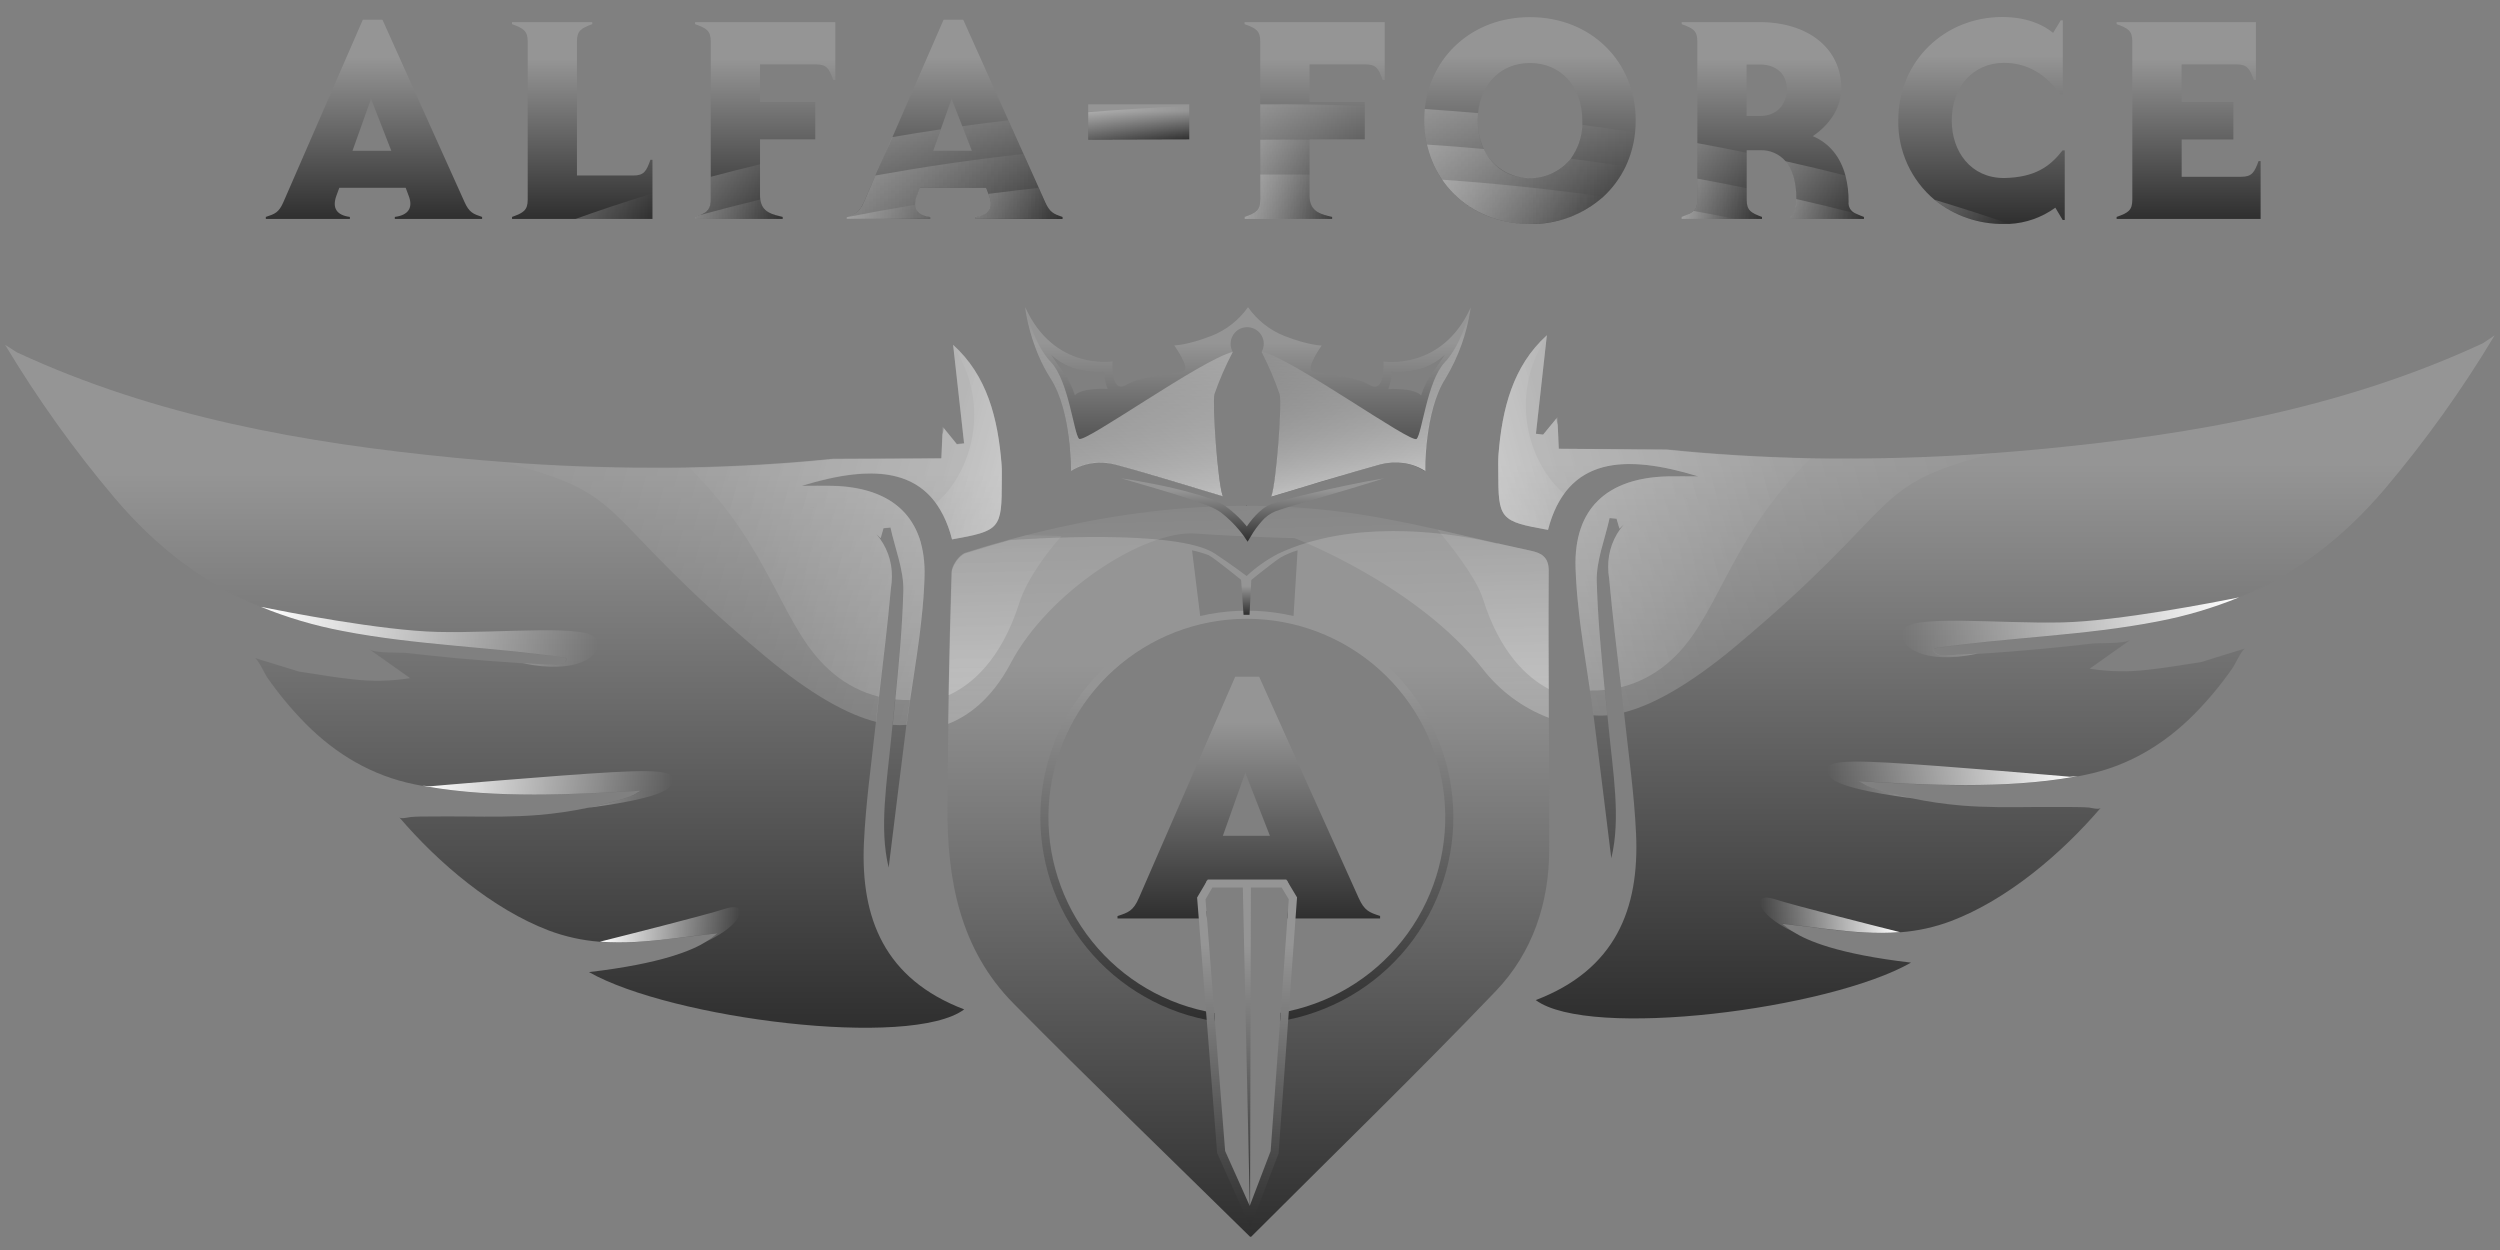 <?xml version="1.0" encoding="UTF-8"?> <svg xmlns="http://www.w3.org/2000/svg" width="82" height="41" viewBox="0 0 82 41" fill="none"><rect x="0" y="0" width="82" height="41" fill="#808080" stroke="none"/><g clip-path="url(#clip0_273_96)"><path d="M15.235 6.623L12.545 0.648H11.9L9.298 6.623C9.144 6.98 9.008 7.019 8.719 7.115V7.182H11.476V7.115C11.042 7.057 10.888 6.826 11.033 6.421L11.129 6.16H13.307L13.404 6.421C13.558 6.816 13.393 7.057 12.95 7.115V7.182H15.813V7.115C15.524 7.019 15.389 6.971 15.235 6.623ZM11.562 4.946L12.17 3.24L12.835 4.946H11.562Z" fill="url(#paint0_linear_273_96)"></path><path d="M21.334 5.242C21.2 5.618 21.123 5.756 20.775 5.756H18.924V1.362C18.924 1.005 19.06 0.928 19.426 0.792V0.725H16.795V0.792C17.161 0.928 17.309 1.005 17.309 1.362V6.546C17.309 6.903 17.164 6.98 16.795 7.115V7.182H21.401V5.242H21.334Z" fill="url(#paint1_linear_273_96)"></path><path d="M22.799 0.725V0.792C23.175 0.928 23.313 1.005 23.313 1.362V6.527C23.313 6.847 23.215 6.951 22.953 7.057C22.908 7.075 22.857 7.095 22.802 7.115V7.182H25.672V7.115C25.347 7.036 24.998 6.973 24.939 6.547C24.932 6.502 24.929 6.457 24.929 6.411V4.571H26.741V3.346H24.929V2.112H26.761C27.118 2.112 27.195 2.247 27.33 2.626H27.398V0.725H22.799Z" fill="url(#paint2_linear_273_96)"></path><path d="M34.278 6.623L34.072 6.161L33.572 5.049L33.075 3.945L31.594 0.648H30.949L29.272 4.498L28.715 5.756L28.337 6.625C28.183 6.982 28.048 7.021 27.759 7.117V7.184H30.515V7.117C30.2 7.075 30.034 6.941 30.02 6.717C30.018 6.616 30.035 6.517 30.072 6.424L30.168 6.162H32.346L32.42 6.361L32.443 6.424C32.597 6.818 32.433 7.059 31.99 7.117V7.184H34.852V7.117C34.567 7.019 34.432 6.971 34.278 6.623ZM30.606 4.946L30.857 4.242L31.213 3.24L31.564 4.14L31.878 4.946H30.606Z" fill="url(#paint3_linear_273_96)"></path><path d="M35.694 3.423V4.58L39.008 4.571V3.423H35.694Z" fill="url(#paint4_linear_273_96)"></path><path d="M40.822 0.725V0.792C41.198 0.928 41.336 1.005 41.336 1.362V6.527C41.336 6.903 41.201 6.98 40.822 7.115V7.182H43.694V7.115C43.337 7.028 42.952 6.96 42.952 6.411V4.571H44.764V3.346H42.952V2.112H44.783C45.14 2.112 45.217 2.247 45.352 2.626H45.419V0.725H40.822Z" fill="url(#paint5_linear_273_96)"></path><path d="M50.184 0.562C48.295 0.562 46.91 1.854 46.733 3.577C46.721 3.701 46.715 3.826 46.715 3.954C46.714 4.219 46.743 4.483 46.801 4.742C46.892 5.154 47.061 5.545 47.299 5.894C47.902 6.778 48.932 7.346 50.184 7.346C51.072 7.363 51.933 7.043 52.594 6.449C52.897 6.169 53.144 5.833 53.322 5.46C53.487 5.109 53.591 4.733 53.63 4.348C53.644 4.217 53.651 4.085 53.651 3.954C53.654 2.045 52.208 0.562 50.184 0.562ZM48.481 3.712C48.574 2.733 49.239 2.067 50.184 2.067C51.206 2.067 51.9 2.847 51.9 3.956C51.9 4.003 51.9 4.05 51.9 4.097C51.886 4.496 51.753 4.882 51.519 5.206C51.341 5.43 51.108 5.605 50.844 5.715C50.579 5.824 50.291 5.865 50.007 5.834C49.722 5.802 49.45 5.699 49.216 5.534C48.982 5.369 48.794 5.148 48.668 4.89C48.535 4.597 48.469 4.278 48.473 3.956C48.471 3.874 48.474 3.793 48.481 3.712Z" fill="url(#paint6_linear_273_96)"></path><path d="M60.864 7.001C60.79 6.972 60.727 6.919 60.685 6.851C60.644 6.783 60.625 6.703 60.633 6.623C60.637 6.331 60.602 6.039 60.53 5.756C60.362 5.134 59.998 4.696 59.46 4.465C60.019 4.088 60.395 3.52 60.395 2.903C60.395 1.592 59.316 0.725 57.706 0.725H55.159V0.792C55.534 0.928 55.673 1.005 55.673 1.362V6.546C55.673 6.729 55.637 6.839 55.551 6.92C55.435 7.01 55.303 7.076 55.162 7.115V7.182H57.793V7.115C57.427 6.98 57.291 6.903 57.291 6.546V4.927H57.725C57.884 4.92 58.042 4.948 58.187 5.011C58.333 5.073 58.463 5.168 58.566 5.288C58.802 5.566 58.918 5.994 58.92 6.528V6.546C58.92 6.903 58.862 6.98 58.728 7.115V7.182H61.137V7.115C61.044 7.082 60.953 7.044 60.864 7.001ZM57.733 3.803H57.288V2.116H57.733C58.262 2.116 58.608 2.434 58.608 2.916C58.608 3.423 58.282 3.803 57.733 3.803Z" fill="url(#paint7_linear_273_96)"></path><path d="M67.65 4.934C67.239 5.464 66.745 5.82 65.732 5.839C64.643 5.839 64.017 4.973 64.017 3.951C64.017 2.871 64.701 2.062 65.732 2.062C66.532 2.062 67.139 2.473 67.583 3.102H67.66V0.667H67.592L67.342 1.079C66.995 0.789 66.436 0.558 65.674 0.558C63.785 0.558 62.263 1.998 62.263 3.952C62.256 4.447 62.359 4.938 62.565 5.388C62.772 5.839 63.076 6.238 63.456 6.556C64.097 7.077 64.901 7.357 65.728 7.346C65.784 7.346 65.841 7.346 65.897 7.346C66.444 7.32 66.972 7.134 67.415 6.812L67.656 7.216H67.723V4.934H67.65Z" fill="url(#paint8_linear_273_96)"></path><path d="M74.081 5.284C73.945 5.65 73.868 5.798 73.513 5.798H71.559V4.575H73.254V3.346H71.556V2.112H73.358C73.714 2.112 73.791 2.256 73.927 2.626H73.994V0.725H69.425V0.792C69.802 0.928 69.94 1.005 69.94 1.362V6.546C69.94 6.903 69.805 6.98 69.425 7.115V7.182H74.148V5.284H74.081Z" fill="url(#paint9_linear_273_96)"></path><path fill-rule="evenodd" clip-rule="evenodd" d="M50.802 23.545V22.598C50.796 21.305 50.792 20.013 50.802 18.72C50.802 18.256 50.547 18.134 50.206 18.061C49.864 17.988 49.5 17.908 49.149 17.827H49.141H49.129H49.113C49.109 17.828 49.106 17.828 49.102 17.827H49.086C48.912 17.79 48.739 17.75 48.566 17.709H48.559C47.308 17.457 44.322 17.039 41.935 18.157C41.555 18.353 41.203 18.601 40.89 18.893C40.89 18.893 40.355 18.492 39.847 18.157C38.597 17.334 33.623 17.68 33.12 17.717C32.641 17.85 32.159 17.993 31.675 18.145C31.469 18.211 31.224 18.563 31.218 18.787C31.179 20.132 31.147 21.477 31.123 22.822L31.107 23.761C31.093 24.652 31.083 25.543 31.076 26.434C31.059 28.834 31.479 31.129 33.241 32.912C35.741 35.445 38.306 37.914 41.02 40.583C43.796 37.806 46.483 35.202 49.066 32.503C50.269 31.245 50.814 29.614 50.814 27.862C50.814 26.41 50.809 24.978 50.802 23.545ZM42.132 33.333L41.814 37.787L41.005 39.901L40.056 37.787L39.707 33.34C38.206 33.066 36.845 32.283 35.853 31.123C34.861 29.963 34.298 28.497 34.261 26.971C34.222 25.445 34.711 23.953 35.644 22.745C36.577 21.537 37.897 20.687 39.383 20.339L39.099 18.05C39.284 18.09 39.466 18.143 39.643 18.209C39.81 18.284 40.877 19.155 40.877 19.155C40.877 19.155 41.761 18.436 42.008 18.284C42.183 18.185 42.368 18.107 42.561 18.05L42.42 20.341C43.901 20.691 45.218 21.538 46.149 22.743C47.08 23.947 47.569 25.434 47.534 26.956C47.5 28.477 46.944 29.941 45.959 31.102C44.975 32.263 43.622 33.05 42.126 33.333H42.132Z" fill="url(#paint10_linear_273_96)"></path><path d="M40.877 16.566V16.592H40.873L40.877 16.566Z" fill="black"></path><path d="M40.877 16.566V16.592H40.873L40.877 16.566Z" fill="black"></path><path opacity="0.23" d="M50.801 23.545C49.943 23.219 49.191 22.661 48.629 21.935C46.459 19.166 42.46 17.651 42.46 17.651C42.46 17.651 40.882 17.616 39.204 17.501C37.526 17.386 34.382 19.419 33.155 21.746C32.513 22.964 31.715 23.506 31.099 23.743C31.122 22.086 31.159 20.428 31.209 18.77C31.215 18.546 31.459 18.194 31.665 18.128C35.675 16.853 39.775 16.256 43.961 16.782C46.061 17.046 48.122 17.62 50.199 18.061C50.54 18.134 50.796 18.256 50.795 18.72C50.787 20.328 50.795 21.937 50.801 23.545Z" fill="url(#paint11_linear_273_96)"></path><path opacity="0.23" d="M34.818 17.581C34.363 18.089 33.681 18.998 33.438 19.763C32.833 21.668 31.851 22.468 31.113 22.803C31.137 21.459 31.169 20.114 31.208 18.769C31.215 18.544 31.459 18.193 31.665 18.127C32.325 17.917 32.987 17.726 33.652 17.554C34.044 17.567 34.445 17.566 34.818 17.581Z" fill="url(#paint12_linear_273_96)"></path><path opacity="0.23" d="M50.798 22.599C50.083 22.223 49.196 21.408 48.639 19.638C48.422 18.95 47.569 17.871 47.143 17.366C48.163 17.595 49.18 17.844 50.201 18.061C50.543 18.134 50.799 18.256 50.798 18.721C50.787 20.013 50.792 21.306 50.798 22.599Z" fill="url(#paint13_linear_273_96)"></path><path d="M45.377 11.858C45.377 11.858 45.447 12.941 44.924 12.626C44.401 12.311 43.247 12.276 43.037 12.172C42.828 12.069 43.352 11.333 43.352 11.333C43.352 11.333 42.934 11.333 42.129 11.02C41.647 10.828 41.232 10.5 40.935 10.075C40.636 10.499 40.22 10.826 39.738 11.016C38.934 11.329 38.515 11.329 38.515 11.329C38.515 11.329 39.039 12.063 38.829 12.168C38.619 12.273 37.468 12.307 36.943 12.622C36.419 12.937 36.49 11.854 36.49 11.854C36.49 11.854 34.57 12.168 33.627 10.075C33.627 10.078 33.627 10.082 33.627 10.085C33.627 10.095 33.627 10.109 33.634 10.127V10.148C33.633 10.151 33.633 10.154 33.634 10.157C33.634 10.176 33.64 10.197 33.644 10.221C33.648 10.245 33.65 10.261 33.654 10.285C33.661 10.327 33.671 10.375 33.682 10.429C33.7 10.522 33.725 10.634 33.757 10.752C33.763 10.779 33.771 10.807 33.779 10.835C33.786 10.863 33.794 10.891 33.802 10.92C33.81 10.949 33.82 10.979 33.829 11.009C33.838 11.04 33.846 11.069 33.857 11.1L33.888 11.195C33.93 11.32 33.978 11.453 34.034 11.587C34.046 11.618 34.059 11.649 34.073 11.68C34.182 11.933 34.311 12.178 34.459 12.41C35.157 13.493 35.122 15.448 35.122 15.448C35.122 15.448 35.717 14.995 36.625 15.243C37.198 15.398 38.92 15.916 40.107 16.271C39.938 15.83 39.756 13.199 39.841 12.924C40.005 12.451 40.205 11.991 40.436 11.546C40.39 11.467 40.365 11.377 40.364 11.285C40.362 11.193 40.384 11.102 40.427 11.021C40.47 10.94 40.532 10.871 40.609 10.82C40.686 10.77 40.774 10.74 40.866 10.733C40.958 10.726 41.049 10.742 41.133 10.78C41.217 10.818 41.289 10.877 41.344 10.951C41.399 11.024 41.434 11.111 41.447 11.202C41.459 11.293 41.448 11.386 41.415 11.471C41.406 11.495 41.395 11.517 41.383 11.539V11.547C41.615 11.993 41.814 12.455 41.978 12.93C42.063 13.205 41.868 15.85 41.7 16.292L42.801 15.96L43.334 15.8C44.138 15.559 44.89 15.336 45.233 15.245C45.37 15.207 45.51 15.184 45.652 15.177H45.715H45.776C45.81 15.177 45.844 15.177 45.879 15.177C46.186 15.189 46.484 15.286 46.74 15.456V15.447C46.74 15.31 46.731 13.459 47.403 12.417C47.821 11.735 48.101 10.976 48.225 10.186C48.237 10.117 48.241 10.083 48.241 10.083C47.298 12.172 45.377 11.858 45.377 11.858ZM35.466 12.137C36.083 12.251 36.225 12.181 36.225 12.181C36.218 12.284 36.225 12.388 36.246 12.489C36.273 12.592 36.331 12.757 36.331 12.757C36.331 12.757 35.517 12.703 35.256 12.962C35.172 12.699 35.048 12.45 34.889 12.224C34.752 12.051 34.504 11.677 34.473 11.631C34.749 11.89 35.094 12.066 35.466 12.137ZM45.618 12.49C45.639 12.389 45.647 12.285 45.64 12.182C45.64 12.182 45.779 12.252 46.398 12.139C46.77 12.068 47.114 11.894 47.392 11.637C47.361 11.683 47.112 12.057 46.98 12.23C46.821 12.456 46.697 12.705 46.613 12.968C46.352 12.705 45.539 12.763 45.539 12.763C45.539 12.763 45.591 12.592 45.618 12.49Z" fill="url(#paint14_linear_273_96)"></path><path d="M36.771 15.689C37.155 15.742 37.536 15.816 37.917 15.889C38.299 15.963 38.677 16.053 39.048 16.157C39.236 16.209 39.425 16.26 39.611 16.328C39.806 16.391 39.994 16.477 40.17 16.584C40.498 16.819 40.786 17.106 41.024 17.433L40.787 17.441C40.897 17.251 41.027 17.074 41.176 16.914C41.252 16.831 41.335 16.756 41.424 16.688C41.517 16.616 41.621 16.56 41.733 16.522C41.938 16.45 42.144 16.398 42.343 16.345C42.543 16.291 42.746 16.242 42.949 16.193C43.354 16.095 43.761 16.007 44.168 15.921C44.576 15.836 44.984 15.756 45.395 15.689C44.999 15.82 44.599 15.933 44.202 16.057L43.008 16.408C42.613 16.527 42.203 16.636 41.83 16.772C41.657 16.843 41.503 16.956 41.382 17.101C41.25 17.249 41.133 17.41 41.034 17.581L40.922 17.768L40.796 17.581C40.577 17.281 40.316 17.014 40.02 16.789C39.866 16.692 39.703 16.612 39.531 16.551C39.353 16.484 39.174 16.417 38.991 16.357C38.626 16.237 38.257 16.124 37.885 16.014C37.514 15.904 37.147 15.801 36.771 15.689Z" fill="url(#paint15_linear_273_96)"></path><path d="M40.108 16.277C38.921 15.918 37.199 15.4 36.625 15.249C35.717 15.005 35.123 15.455 35.123 15.455C35.123 15.455 35.158 13.501 34.46 12.416C34.312 12.184 34.182 11.94 34.073 11.686C34.06 11.655 34.047 11.624 34.034 11.594C33.979 11.459 33.931 11.326 33.888 11.201L33.854 11.103C33.844 11.072 33.835 11.042 33.827 11.013C33.818 10.983 33.808 10.953 33.8 10.923C33.791 10.893 33.783 10.866 33.776 10.838C33.769 10.81 33.761 10.782 33.755 10.756C33.723 10.634 33.698 10.525 33.679 10.432C33.668 10.378 33.659 10.329 33.652 10.288C33.652 10.264 33.644 10.243 33.641 10.224C33.637 10.203 33.633 10.182 33.631 10.16C33.631 10.157 33.631 10.154 33.631 10.151C33.626 10.122 33.623 10.101 33.622 10.088C33.621 10.085 33.621 10.081 33.622 10.078C33.641 10.167 33.911 11.295 34.47 11.878C35.054 12.487 35.223 14.231 35.395 14.392C35.568 14.554 39.422 11.788 40.434 11.543C40.201 11.989 40.001 12.452 39.836 12.927C39.757 13.205 39.939 15.833 40.108 16.277Z" fill="url(#paint16_linear_273_96)"></path><path d="M47.412 12.416C46.714 13.499 46.749 15.455 46.749 15.455L46.738 15.446C46.48 15.281 46.183 15.187 45.877 15.176C45.845 15.176 45.811 15.176 45.774 15.176H45.713H45.65C45.511 15.185 45.373 15.207 45.239 15.244C44.901 15.335 44.14 15.559 43.328 15.799L42.799 15.96L41.696 16.292C41.864 15.849 42.059 13.207 41.974 12.93C41.809 12.455 41.609 11.993 41.377 11.547V11.539C41.394 11.54 41.41 11.543 41.426 11.546C42.438 11.791 46.286 14.559 46.464 14.396C46.642 14.232 46.809 12.49 47.39 11.882C47.866 11.385 48.131 10.494 48.212 10.185C48.226 10.131 48.235 10.095 48.238 10.082C48.126 10.908 47.844 11.703 47.412 12.416Z" fill="url(#paint17_linear_273_96)"></path><path d="M40.898 20.03C39.216 20.03 37.594 20.656 36.348 21.786C35.102 22.915 34.32 24.468 34.156 26.143C33.991 27.817 34.455 29.492 35.458 30.843C36.46 32.194 37.929 33.123 39.579 33.451C39.669 33.469 39.76 33.486 39.852 33.499L39.83 33.225C39.739 33.21 39.648 33.193 39.558 33.174C37.984 32.844 36.589 31.942 35.64 30.643C34.692 29.345 34.258 27.741 34.422 26.142C34.586 24.542 35.336 23.059 36.528 21.98C37.719 20.901 39.269 20.301 40.877 20.296C42.484 20.291 44.037 20.882 45.236 21.954C46.434 23.026 47.193 24.504 47.367 26.102C47.54 27.701 47.116 29.307 46.175 30.612C45.235 31.916 43.845 32.826 42.273 33.166C42.184 33.187 42.094 33.204 42.004 33.218L41.983 33.493C42.075 33.479 42.164 33.462 42.254 33.445C43.898 33.108 45.359 32.173 46.353 30.821C47.347 29.468 47.804 27.795 47.636 26.125C47.467 24.455 46.684 22.907 45.44 21.781C44.195 20.655 42.577 20.031 40.898 20.03Z" fill="url(#paint18_linear_273_96)"></path><path d="M44.563 29.45L41.3 22.196H40.515L37.357 29.45C37.17 29.883 37.005 29.93 36.654 30.047V30.126H39.588L39.569 29.889C39.386 29.747 39.349 29.518 39.467 29.201L39.569 28.913L39.58 28.886H42.224L42.241 28.93L42.343 29.2C42.462 29.509 42.426 29.734 42.246 29.878L42.227 30.125H45.267V30.043C44.915 29.93 44.752 29.872 44.563 29.45ZM40.845 25.343L41.653 27.414H40.11L40.845 25.343Z" fill="url(#paint19_linear_273_96)"></path><path d="M40.708 19.016L40.788 20.165H40.985L41.043 19.016H40.708Z" fill="url(#paint20_linear_273_96)"></path><path d="M42.243 28.934L42.216 28.89L42.191 28.849H39.614L39.59 28.89L39.574 28.917L39.265 29.439L39.32 30.13L39.558 33.175L39.58 33.452L39.922 37.82L41.012 40.251L41.937 37.834L42.254 33.445L42.274 33.166L42.493 30.126L42.543 29.434L42.243 28.934ZM42.006 33.218L41.986 33.493L41.677 37.757L40.991 39.553L40.184 37.753L39.85 33.499L39.829 33.225L39.59 30.126L39.572 29.889L39.541 29.497L39.765 29.112H42.039L42.272 29.498L42.245 29.879L42.226 30.126L42.006 33.218Z" fill="url(#paint21_linear_273_96)"></path><path d="M41.03 28.98L41.001 39.901L40.762 28.982L41.03 28.98Z" fill="url(#paint22_linear_273_96)"></path><path opacity="0.23" d="M30 17.288C30.088 17.457 30.157 17.635 30.205 17.82C30.136 17.75 30.081 17.667 30.046 17.576C30.01 17.484 29.995 17.386 30 17.288Z" fill="url(#paint23_linear_273_96)"></path><path fill-rule="evenodd" clip-rule="evenodd" d="M32.848 15.228C32.728 13.724 32.378 12.316 31.258 11.306C31.258 11.32 31.258 11.333 31.263 11.348C31.378 12.385 31.499 13.463 31.618 14.535L31.381 14.562L30.949 14.03L30.918 13.991C30.918 14.081 30.91 14.164 30.907 14.246C30.891 14.586 30.879 14.85 30.872 15.028L27.321 15.045C27.124 15.066 26.927 15.085 26.73 15.102C26.585 15.115 26.439 15.129 26.293 15.14L26.206 15.147L25.991 15.165L25.56 15.197H25.545C25.152 15.224 24.759 15.248 24.367 15.268H24.348L23.848 15.29C23.642 15.298 23.437 15.306 23.231 15.312L22.959 15.319C22.801 15.324 22.645 15.327 22.488 15.33L21.986 15.337C21.786 15.337 21.584 15.337 21.384 15.337C19.776 15.337 18.168 15.277 16.56 15.155C16.02 15.116 15.478 15.069 14.937 15.017C9.986 14.534 5.131 13.68 0.551 11.556L0.167 11.309C1.227 13.077 2.427 14.756 3.758 16.331C5.156 17.981 6.705 19.147 8.549 19.908C9.411 20.26 10.307 20.525 11.222 20.699C13.637 21.17 16.115 21.219 18.55 21.576C18.637 21.715 18.399 21.823 18.234 21.815C17.868 21.798 17.502 21.778 17.136 21.756C16.421 21.709 15.709 21.654 14.999 21.591C14.46 21.541 13.921 21.484 13.383 21.421C13.142 21.393 12.305 21.436 12.116 21.297L13.452 22.243C12.827 22.343 12.19 22.356 11.561 22.28C10.972 22.219 10.388 22.113 9.802 22.027L8.363 21.583C8.476 21.642 8.688 22.108 8.751 22.2C9.132 22.75 9.56 23.267 10.03 23.742C11.027 24.746 12.206 25.443 13.6 25.727C13.678 25.743 13.758 25.758 13.837 25.773L13.968 25.797C16.255 26.198 18.769 26.064 21.063 25.932C20.984 25.932 20.851 26.046 20.774 26.078C20.67 26.124 20.564 26.163 20.455 26.196C20.074 26.311 19.687 26.411 19.295 26.494H19.29C18.751 26.607 18.206 26.687 17.657 26.732C16.867 26.797 16.073 26.789 15.281 26.781C14.879 26.781 14.477 26.773 14.076 26.781C13.876 26.781 13.674 26.781 13.475 26.798C13.401 26.804 13.153 26.874 13.097 26.808C14.373 28.302 16.156 29.82 18.007 30.523C18.543 30.724 19.105 30.847 19.676 30.89C20.468 30.954 21.256 30.882 22.058 30.787L22.306 30.757L22.646 30.715L22.712 30.707L22.918 30.682C23.123 30.657 23.329 30.634 23.535 30.613L23.524 30.62C23.414 30.713 23.299 30.799 23.178 30.877C22.72 31.166 21.718 31.604 19.318 31.885C22.016 33.416 29.872 34.411 31.626 33.108C29.019 32.115 28.228 30.126 28.336 27.658C28.395 26.363 28.578 25.075 28.718 23.784L28.731 23.669C28.762 23.395 28.793 23.121 28.824 22.847C28.963 21.655 29.11 20.465 29.218 19.27C29.239 19.152 29.249 19.033 29.248 18.913C29.258 18.396 29.075 17.895 28.734 17.507C28.783 17.552 28.832 17.598 28.879 17.647C28.923 17.498 28.949 17.409 28.975 17.321L29.202 17.298C29.352 17.993 29.643 18.693 29.622 19.383C29.588 20.569 29.476 21.754 29.358 22.937L29.275 23.766L29.241 24.113C29.095 25.633 28.83 27.152 29.148 28.456C29.322 27.057 29.516 25.463 29.718 23.87C29.718 23.837 29.726 23.803 29.731 23.767C29.746 23.652 29.761 23.538 29.778 23.424C29.787 23.354 29.797 23.283 29.807 23.212C29.82 23.125 29.832 23.039 29.845 22.954L29.904 22.558C29.961 22.186 30.017 21.816 30.071 21.445C30.095 21.278 30.119 21.11 30.14 20.942C30.152 20.858 30.162 20.775 30.172 20.69C30.172 20.671 30.177 20.652 30.18 20.633C30.198 20.485 30.215 20.336 30.23 20.187C30.24 20.098 30.248 20.01 30.256 19.922C30.262 19.86 30.267 19.797 30.272 19.733C30.277 19.669 30.285 19.579 30.29 19.502C30.29 19.449 30.297 19.399 30.3 19.342C30.303 19.286 30.306 19.233 30.309 19.179C30.309 19.095 30.316 19.01 30.319 18.926C30.337 18.55 30.297 18.173 30.201 17.809C30.153 17.625 30.084 17.447 29.995 17.278C29.539 16.412 28.615 15.965 27.316 15.93C26.978 15.92 26.64 15.93 26.3 15.93C28.203 15.347 29.807 15.281 30.693 16.499C30.943 16.858 31.122 17.26 31.222 17.686C32.803 17.402 32.856 17.34 32.856 15.766C32.856 15.592 32.862 15.409 32.848 15.228ZM26.908 16.688C26.773 16.669 26.632 16.651 26.484 16.635C26.627 16.648 26.768 16.665 26.908 16.688Z" fill="url(#paint24_linear_273_96)"></path><path opacity="0.23" d="M32.861 15.774C32.861 17.349 32.809 17.41 31.227 17.694C30.61 15.289 28.692 15.207 26.305 15.938C26.645 15.938 26.983 15.931 27.321 15.938C29.281 15.99 30.387 16.982 30.326 18.934C30.326 19.018 30.32 19.103 30.316 19.187C30.316 19.242 30.311 19.296 30.307 19.351C30.303 19.405 30.301 19.453 30.297 19.51C30.297 19.587 30.286 19.664 30.279 19.741C30.272 19.819 30.269 19.868 30.263 19.93C30.256 20.018 30.247 20.106 30.237 20.195C30.222 20.343 30.205 20.492 30.187 20.641C30.187 20.661 30.187 20.679 30.18 20.699C30.169 20.783 30.159 20.866 30.148 20.951C30.126 21.118 30.102 21.286 30.078 21.453C30.024 21.825 29.968 22.195 29.911 22.566C29.89 22.698 29.871 22.83 29.852 22.962C29.839 23.047 29.827 23.134 29.814 23.22C29.804 23.291 29.794 23.362 29.785 23.433C29.768 23.547 29.753 23.661 29.738 23.775C29.587 23.788 29.434 23.788 29.282 23.775L29.365 22.946C29.483 21.763 29.596 20.581 29.629 19.392C29.65 18.702 29.359 18.003 29.209 17.308L28.982 17.33L28.887 17.656C28.839 17.607 28.79 17.561 28.741 17.516C29.081 17.904 29.265 18.406 29.255 18.922C29.256 19.042 29.247 19.162 29.225 19.28C29.117 20.474 28.97 21.664 28.831 22.856C28.799 23.13 28.768 23.404 28.738 23.678C27.799 23.441 26.605 22.786 25.086 21.519C19.42 16.779 20.815 16.257 16.565 15.17C18.174 15.289 19.781 15.35 21.389 15.352C21.589 15.352 21.791 15.352 21.991 15.352L22.493 15.345C22.65 15.345 22.806 15.338 22.964 15.333C23.054 15.333 23.146 15.333 23.236 15.326C23.442 15.32 23.648 15.313 23.853 15.305L24.353 15.282H24.372C24.765 15.262 25.157 15.238 25.55 15.211H25.565L25.996 15.179L26.211 15.162L26.298 15.154C26.445 15.143 26.589 15.13 26.735 15.116C26.933 15.099 27.129 15.079 27.326 15.06L30.877 15.042C30.884 14.864 30.896 14.6 30.912 14.261C30.935 14.191 30.949 14.118 30.954 14.045L31.387 14.578L31.623 14.551C31.502 13.46 31.38 12.368 31.263 11.317C32.383 12.328 32.733 13.735 32.853 15.24C32.867 15.409 32.861 15.592 32.861 15.774Z" fill="url(#paint25_linear_273_96)"></path><path opacity="0.23" d="M32.86 15.774C32.86 17.349 32.807 17.41 31.226 17.694C30.609 15.289 28.691 15.207 26.304 15.938C26.643 15.938 26.982 15.931 27.32 15.938C29.28 15.99 30.386 16.982 30.325 18.934C30.283 20.281 30.049 21.621 29.851 22.962C29.689 22.965 29.526 22.959 29.364 22.942C29.482 21.759 29.594 20.577 29.628 19.388C29.649 18.698 29.358 17.998 29.208 17.303L28.98 17.326L28.886 17.652C28.838 17.603 28.789 17.557 28.74 17.512C29.081 17.9 29.264 18.401 29.254 18.918C29.255 19.038 29.245 19.157 29.224 19.276C29.116 20.47 28.969 21.66 28.83 22.852C28.284 22.716 27.775 22.458 27.343 22.097C25.613 20.68 25.41 18.08 22.598 15.332C24.174 15.3 25.751 15.205 27.327 15.047L30.878 15.03C30.885 14.852 30.897 14.588 30.913 14.248C30.936 14.179 30.95 14.106 30.955 14.033L31.387 14.565L31.624 14.539C31.503 13.447 31.381 12.355 31.264 11.305C32.384 12.315 32.734 13.723 32.854 15.227C32.866 15.409 32.86 15.592 32.86 15.774Z" fill="url(#paint26_linear_273_96)"></path><path opacity="0.23" d="M32.859 15.774C32.859 17.349 32.807 17.41 31.226 17.694C31.126 17.269 30.946 16.866 30.696 16.508C31.827 15.562 32.565 13.327 31.267 11.348C31.267 11.333 31.267 11.32 31.262 11.306C32.381 12.316 32.732 13.724 32.851 15.228C32.865 15.409 32.859 15.592 32.859 15.774Z" fill="url(#paint27_linear_273_96)"></path><path fill-rule="evenodd" clip-rule="evenodd" d="M17.145 21.753C17.511 21.775 17.877 21.795 18.243 21.812C18.407 21.819 18.646 21.709 18.559 21.573C16.124 21.216 13.646 21.166 11.231 20.695C10.316 20.522 9.42 20.257 8.558 19.905C9.372 20.069 12.507 20.682 14.352 20.727C16.486 20.779 19.365 20.445 19.57 20.984C19.776 21.524 18.903 22.132 17.145 21.753Z" fill="url(#paint28_linear_273_96)"></path><path fill-rule="evenodd" clip-rule="evenodd" d="M21.982 25.785C21.73 26.179 19.737 26.439 19.308 26.492C19.701 26.41 20.087 26.31 20.468 26.194C20.577 26.161 20.683 26.122 20.787 26.076C20.864 26.043 20.993 25.934 21.076 25.93C18.778 26.062 16.264 26.196 13.982 25.795C13.938 25.784 13.894 25.777 13.85 25.771L14.126 25.79H14.106C14.106 25.79 18.227 25.431 20.078 25.328C21.928 25.225 22.264 25.344 21.982 25.785Z" fill="url(#paint29_linear_273_96)"></path><path fill-rule="evenodd" clip-rule="evenodd" d="M23.18 30.875C23.301 30.797 23.417 30.711 23.526 30.618L23.537 30.611C23.331 30.631 23.125 30.655 22.92 30.68L22.714 30.704L22.648 30.713L22.308 30.755L22.06 30.785C21.258 30.879 20.471 30.951 19.678 30.887C20.385 30.709 23.113 30.025 23.805 29.802C24.552 29.56 24.449 30.286 23.18 30.875Z" fill="url(#paint30_linear_273_96)"></path><path fill-rule="evenodd" clip-rule="evenodd" d="M49.143 15.462C49.143 17.036 49.195 17.098 50.776 17.381C50.876 16.956 51.056 16.553 51.306 16.195C52.191 14.976 53.795 15.042 55.698 15.625C55.359 15.625 55.021 15.618 54.682 15.625C53.384 15.66 52.459 16.108 52.003 16.973C51.914 17.142 51.846 17.32 51.797 17.505C51.702 17.869 51.662 18.245 51.679 18.622C51.679 18.706 51.685 18.79 51.689 18.875C51.689 18.929 51.695 18.983 51.699 19.038C51.703 19.093 51.705 19.141 51.709 19.197C51.709 19.274 51.719 19.352 51.727 19.429C51.734 19.506 51.737 19.555 51.743 19.618C51.75 19.705 51.758 19.794 51.769 19.882C51.784 20.031 51.8 20.18 51.819 20.328C51.819 20.348 51.819 20.366 51.826 20.386C51.837 20.47 51.847 20.554 51.858 20.638C51.88 20.806 51.903 20.973 51.928 21.141C51.981 21.512 52.038 21.882 52.094 22.253L52.153 22.649C52.166 22.735 52.179 22.821 52.191 22.907C52.203 22.994 52.212 23.049 52.221 23.12C52.237 23.235 52.253 23.349 52.267 23.463C52.272 23.495 52.276 23.529 52.281 23.565C52.486 25.159 52.676 26.753 52.85 28.151C53.17 26.848 52.904 25.329 52.758 23.809L52.724 23.462L52.641 22.633C52.522 21.449 52.41 20.268 52.376 19.078C52.356 18.388 52.647 17.689 52.797 16.994L53.024 17.017C53.05 17.105 53.075 17.193 53.12 17.342C53.167 17.293 53.215 17.248 53.265 17.203C52.924 17.591 52.741 18.092 52.751 18.608C52.749 18.728 52.759 18.848 52.78 18.966C52.888 20.161 53.035 21.351 53.174 22.542C53.206 22.817 53.237 23.091 53.268 23.365L53.28 23.48C53.421 24.77 53.604 26.059 53.663 27.353C53.775 29.821 52.984 31.807 50.372 32.803C52.126 34.103 59.983 33.112 62.682 31.574C60.282 31.294 59.279 30.855 58.822 30.567C58.701 30.489 58.585 30.403 58.475 30.31L58.465 30.302C58.671 30.323 58.876 30.347 59.082 30.371L59.288 30.396L59.353 30.404L59.694 30.446L59.941 30.476C60.743 30.571 61.531 30.643 62.324 30.579C62.895 30.537 63.457 30.413 63.992 30.212C65.843 29.51 67.626 27.992 68.903 26.498C68.847 26.564 68.595 26.498 68.525 26.488C68.325 26.471 68.124 26.473 67.923 26.47C67.522 26.47 67.12 26.47 66.718 26.47C65.927 26.478 65.133 26.487 64.342 26.422C63.792 26.376 63.245 26.297 62.704 26.183H62.699C62.308 26.101 61.921 26.002 61.539 25.885C61.431 25.853 61.324 25.814 61.221 25.768C61.144 25.735 61.015 25.626 60.932 25.622C63.23 25.753 65.743 25.887 68.026 25.486L68.158 25.462C68.237 25.447 68.316 25.433 68.394 25.416C69.788 25.132 70.965 24.435 71.964 23.432C72.435 22.956 72.863 22.44 73.243 21.889C73.307 21.798 73.519 21.331 73.632 21.272L72.192 21.717C71.606 21.803 71.022 21.909 70.433 21.97C69.804 22.045 69.168 22.033 68.542 21.933L69.879 20.986C69.69 21.125 68.851 21.082 68.611 21.11C68.073 21.173 67.535 21.23 66.996 21.281C66.283 21.349 65.569 21.405 64.855 21.447C64.489 21.47 64.123 21.49 63.757 21.507C63.593 21.514 63.354 21.404 63.441 21.267C65.876 20.91 68.354 20.861 70.769 20.39C71.684 20.216 72.58 19.951 73.442 19.599C75.286 18.838 76.835 17.672 78.234 16.022C79.564 14.448 80.765 12.768 81.824 11L81.439 11.259C76.858 13.385 72.003 14.241 67.052 14.72C66.512 14.773 65.97 14.819 65.429 14.859C63.821 14.979 62.213 15.039 60.606 15.041C60.4 15.041 60.204 15.041 60.003 15.041L59.502 15.034C59.344 15.034 59.193 15.028 59.031 15.023L58.758 15.015C58.553 15.009 58.347 15.002 58.141 14.994L57.642 14.971H57.622C57.23 14.952 56.837 14.928 56.445 14.9H56.429L55.998 14.868L55.784 14.851L55.696 14.844C55.55 14.832 55.404 14.819 55.259 14.806C55.062 14.788 54.865 14.77 54.668 14.749L51.129 14.719C51.122 14.541 51.109 14.277 51.094 13.938C51.094 13.856 51.087 13.772 51.083 13.683L51.052 13.721L50.615 14.254L50.379 14.227C50.498 13.15 50.618 12.073 50.733 11.039C50.733 11.025 50.733 11.012 50.738 10.997C49.619 12.008 49.268 13.416 49.149 14.92C49.136 15.097 49.143 15.28 49.143 15.462ZM55.517 16.322C55.369 16.339 55.228 16.356 55.094 16.375C55.23 16.352 55.371 16.336 55.514 16.322H55.517Z" fill="url(#paint31_linear_273_96)"></path><path opacity="0.23" d="M49.143 15.462C49.143 17.036 49.195 17.098 50.776 17.381C51.393 14.976 53.312 14.894 55.698 15.625C55.359 15.625 55.021 15.618 54.682 15.625C52.723 15.678 51.616 16.669 51.677 18.622C51.677 18.706 51.683 18.79 51.687 18.875C51.687 18.929 51.693 18.983 51.697 19.038C51.701 19.093 51.703 19.141 51.707 19.197C51.707 19.274 51.717 19.352 51.724 19.429C51.732 19.506 51.735 19.555 51.741 19.618C51.748 19.705 51.756 19.794 51.767 19.882C51.782 20.03 51.798 20.179 51.817 20.328C51.817 20.348 51.817 20.366 51.824 20.386C51.834 20.47 51.845 20.554 51.856 20.638C51.878 20.806 51.901 20.973 51.926 21.141C51.979 21.512 52.036 21.882 52.093 22.253C52.113 22.385 52.133 22.518 52.151 22.649C52.164 22.735 52.177 22.821 52.189 22.907C52.202 22.994 52.21 23.049 52.219 23.12C52.235 23.235 52.251 23.349 52.265 23.462C52.417 23.476 52.57 23.476 52.722 23.462L52.638 22.634C52.52 21.45 52.408 20.269 52.374 19.079C52.354 18.389 52.645 17.69 52.795 16.995L53.022 17.017L53.117 17.343C53.165 17.294 53.213 17.249 53.263 17.204C52.922 17.592 52.739 18.093 52.748 18.609C52.747 18.729 52.757 18.849 52.778 18.967C52.886 20.162 53.033 21.352 53.172 22.543C53.204 22.817 53.235 23.092 53.266 23.366C54.204 23.128 55.399 22.473 56.918 21.207C62.584 16.466 61.189 15.944 65.438 14.857C63.83 14.976 62.222 15.037 60.615 15.039C60.409 15.039 60.213 15.039 60.013 15.039L59.511 15.032C59.353 15.032 59.202 15.026 59.04 15.021C58.949 15.021 58.858 15.021 58.767 15.014C58.562 15.007 58.356 15 58.151 14.992L57.651 14.969H57.631C57.239 14.95 56.846 14.926 56.454 14.898H56.439L56.008 14.866L55.793 14.849L55.706 14.842C55.558 14.83 55.414 14.817 55.269 14.804C55.07 14.786 54.875 14.767 54.677 14.747L51.129 14.719C51.122 14.541 51.109 14.277 51.094 13.938C51.071 13.868 51.057 13.796 51.052 13.722L50.615 14.254L50.379 14.227C50.5 13.136 50.621 12.044 50.738 10.993C49.619 12.004 49.268 13.412 49.149 14.916C49.136 15.097 49.143 15.28 49.143 15.462Z" fill="url(#paint32_linear_273_96)"></path><path opacity="0.23" d="M49.143 15.462C49.143 17.036 49.195 17.098 50.776 17.381C51.393 14.976 53.312 14.894 55.698 15.625C55.359 15.625 55.021 15.618 54.682 15.625C52.723 15.678 51.616 16.669 51.677 18.622C51.719 19.969 51.954 21.308 52.151 22.649C52.314 22.653 52.477 22.646 52.638 22.63C52.52 21.446 52.408 20.265 52.374 19.075C52.354 18.385 52.645 17.686 52.795 16.991L53.022 17.013L53.117 17.339C53.165 17.29 53.213 17.245 53.263 17.2C52.922 17.588 52.739 18.089 52.748 18.605C52.747 18.725 52.757 18.845 52.778 18.963C52.886 20.158 53.033 21.348 53.172 22.539C53.718 22.403 54.227 22.145 54.66 21.785C56.389 20.367 56.593 17.767 59.405 15.02C57.828 14.987 56.252 14.893 54.675 14.735L51.129 14.719C51.122 14.541 51.109 14.277 51.094 13.938C51.071 13.868 51.057 13.796 51.052 13.722L50.615 14.254L50.379 14.227C50.5 13.136 50.621 12.044 50.738 10.993C49.619 12.004 49.268 13.412 49.149 14.916C49.136 15.097 49.143 15.28 49.143 15.462Z" fill="url(#paint33_linear_273_96)"></path><path opacity="0.23" d="M49.142 15.462C49.142 17.036 49.195 17.098 50.776 17.381C50.876 16.956 51.056 16.553 51.306 16.195C50.175 15.249 49.437 13.015 50.735 11.035C50.735 11.021 50.735 11.007 50.74 10.993C49.62 12.004 49.27 13.412 49.151 14.916C49.136 15.097 49.142 15.28 49.142 15.462Z" fill="url(#paint34_linear_273_96)"></path><path fill-rule="evenodd" clip-rule="evenodd" d="M64.859 21.44C64.493 21.462 64.127 21.482 63.761 21.5C63.597 21.507 63.358 21.397 63.446 21.26C65.88 20.903 68.358 20.854 70.773 20.383C71.689 20.209 72.584 19.944 73.447 19.592C72.632 19.757 69.497 20.37 67.652 20.415C65.518 20.466 62.639 20.132 62.434 20.672C62.228 21.212 63.101 21.819 64.859 21.44Z" fill="url(#paint35_linear_273_96)"></path><path fill-rule="evenodd" clip-rule="evenodd" d="M60.021 25.473C60.273 25.866 62.265 26.127 62.694 26.179C62.302 26.097 61.916 25.997 61.534 25.881C61.425 25.849 61.319 25.809 61.215 25.764C61.138 25.731 61.01 25.622 60.926 25.618C63.224 25.749 65.738 25.883 68.021 25.482C68.064 25.472 68.108 25.465 68.152 25.458L67.876 25.477H67.896C67.896 25.477 63.776 25.118 61.925 25.015C60.074 24.912 59.738 25.032 60.021 25.473Z" fill="url(#paint36_linear_273_96)"></path><path fill-rule="evenodd" clip-rule="evenodd" d="M58.821 30.562C58.7 30.484 58.584 30.399 58.474 30.305L58.464 30.298C58.669 30.319 58.875 30.343 59.081 30.367L59.286 30.392L59.352 30.4L59.693 30.442L59.94 30.472C60.742 30.567 61.53 30.639 62.323 30.575C61.615 30.397 58.888 29.712 58.196 29.489C57.448 29.247 57.552 29.973 58.821 30.562Z" fill="url(#paint37_linear_273_96)"></path><path opacity="0.23" d="M18.876 7.182C19.559 6.935 20.404 6.648 21.399 6.345V7.182H18.876Z" fill="url(#paint38_linear_273_96)"></path><path opacity="0.23" d="M25.672 7.114V7.182H22.799V7.114C23.175 6.98 23.313 6.903 23.313 6.527V5.799C23.826 5.662 24.366 5.525 24.932 5.388V6.41C24.929 6.96 25.315 7.028 25.672 7.114Z" fill="url(#paint39_linear_273_96)"></path><path opacity="0.23" d="M34.855 7.114V7.182H31.993V7.114C32.436 7.057 32.6 6.816 32.446 6.421L32.349 6.16H30.171L30.075 6.421C29.931 6.825 30.085 7.057 30.518 7.114V7.182H27.762V7.114C28.051 7.019 28.186 6.98 28.34 6.623L29.265 4.498C29.779 4.409 30.312 4.323 30.856 4.242L30.605 4.946H31.877L31.562 4.14C32.055 4.071 32.558 4.006 33.072 3.946L34.277 6.619C34.431 6.97 34.566 7.019 34.855 7.114Z" fill="url(#paint40_linear_273_96)"></path><path opacity="0.23" d="M35.694 3.681C36.761 3.593 37.866 3.524 39.008 3.476V4.566L35.694 4.576V3.681Z" fill="url(#paint41_linear_273_96)"></path><path opacity="0.23" d="M44.764 3.475V4.571H42.952V6.412C42.952 6.961 43.337 7.029 43.694 7.115V7.183H40.822V7.115C41.198 6.98 41.336 6.903 41.336 6.528V3.423C42.5 3.413 43.643 3.43 44.764 3.475Z" fill="url(#paint42_linear_273_96)"></path><path opacity="0.23" d="M53.633 4.348C53.45 6.063 52.075 7.346 50.184 7.346C48.16 7.346 46.715 5.862 46.715 3.953C46.715 3.825 46.721 3.7 46.733 3.576C47.325 3.615 47.907 3.66 48.481 3.711C48.473 3.791 48.469 3.872 48.469 3.953C48.469 5.061 49.163 5.842 50.184 5.842C51.161 5.842 51.839 5.127 51.896 4.094C52.488 4.174 53.067 4.259 53.633 4.348Z" fill="url(#paint43_linear_273_96)"></path><path opacity="0.23" d="M57.79 7.114V7.182H55.159V7.114C55.534 6.98 55.673 6.903 55.673 6.546V4.695C56.228 4.797 56.768 4.902 57.291 5.011V6.544C57.288 6.903 57.424 6.98 57.79 7.114Z" fill="url(#paint44_linear_273_96)"></path><path opacity="0.23" d="M61.134 7.114V7.182H58.725V7.114C58.859 6.98 58.917 6.903 58.917 6.546C58.917 6.003 58.802 5.569 58.563 5.288C59.251 5.442 59.907 5.597 60.527 5.756C60.599 6.039 60.634 6.331 60.63 6.623C60.633 6.903 60.768 6.98 61.134 7.114Z" fill="url(#paint45_linear_273_96)"></path><path opacity="0.23" d="M65.902 7.341C65.845 7.341 65.789 7.341 65.732 7.341C64.904 7.353 64.099 7.074 63.456 6.553C64.425 6.847 65.246 7.114 65.902 7.341Z" fill="url(#paint46_linear_273_96)"></path><path opacity="0.23" d="M25.672 7.114V7.182H22.799V7.114C22.854 7.095 22.902 7.075 22.95 7.057C23.567 6.887 24.233 6.716 24.939 6.543C24.998 6.973 25.347 7.036 25.672 7.114Z" fill="url(#paint47_linear_273_96)"></path><path opacity="0.23" d="M34.855 7.114V7.182H31.993V7.114C32.436 7.057 32.6 6.816 32.446 6.421L32.349 6.16H30.171L30.075 6.421C29.931 6.825 30.085 7.057 30.518 7.114V7.182H27.762V7.114C28.051 7.019 28.186 6.98 28.34 6.623L28.714 5.756C30.21 5.487 31.83 5.242 33.564 5.051L34.273 6.625C34.431 6.97 34.566 7.019 34.855 7.114Z" fill="url(#paint48_linear_273_96)"></path><path opacity="0.23" d="M43.694 7.114V7.182H40.822V7.114C41.198 6.98 41.336 6.903 41.336 6.527V4.583C41.881 4.578 42.42 4.578 42.955 4.583V6.408C42.952 6.96 43.337 7.028 43.694 7.114Z" fill="url(#paint49_linear_273_96)"></path><path opacity="0.23" d="M51.522 5.204C52.139 5.284 52.741 5.37 53.329 5.46C52.792 6.591 51.644 7.346 50.191 7.346C48.456 7.346 47.146 6.256 46.808 4.742C47.439 4.783 48.06 4.832 48.671 4.888C48.797 5.146 48.985 5.367 49.219 5.532C49.453 5.697 49.725 5.8 50.01 5.832C50.294 5.863 50.582 5.822 50.847 5.712C51.111 5.603 51.344 5.428 51.522 5.204Z" fill="url(#paint50_linear_273_96)"></path><path opacity="0.23" d="M57.79 7.114V7.182H55.159V7.114C55.534 6.98 55.673 6.903 55.673 6.546V5.859C56.228 5.961 56.768 6.066 57.291 6.175V6.548C57.288 6.903 57.424 6.98 57.79 7.114Z" fill="url(#paint51_linear_273_96)"></path><path opacity="0.23" d="M61.134 7.114V7.182H58.725V7.114C58.86 6.98 58.917 6.903 58.917 6.546V6.528C59.603 6.685 60.252 6.842 60.865 7.001C60.952 7.044 61.042 7.082 61.134 7.114Z" fill="url(#paint52_linear_273_96)"></path><path opacity="0.23" d="M30.518 7.114V7.182H27.762V7.127C28.484 6.983 29.238 6.846 30.024 6.716C30.037 6.939 30.203 7.073 30.518 7.114Z" fill="url(#paint53_linear_273_96)"></path><path opacity="0.23" d="M34.85 7.114V7.182H31.989V7.114C32.432 7.057 32.595 6.816 32.441 6.421L32.419 6.359C32.955 6.29 33.504 6.224 34.064 6.161L34.269 6.623C34.427 6.971 34.561 7.019 34.85 7.114Z" fill="url(#paint54_linear_273_96)"></path><path opacity="0.23" d="M43.694 7.114V7.182H40.822V7.114C41.198 6.98 41.336 6.903 41.336 6.527V5.724H41.619C42.068 5.724 42.514 5.724 42.956 5.724V6.414C42.952 6.96 43.337 7.028 43.694 7.114Z" fill="url(#paint55_linear_273_96)"></path><path opacity="0.23" d="M47.301 5.894C49.152 6.023 50.927 6.215 52.596 6.449C51.936 7.043 51.074 7.363 50.186 7.346C48.935 7.346 47.905 6.778 47.301 5.894Z" fill="url(#paint56_linear_273_96)"></path><path opacity="0.23" d="M56.938 7.182H55.159V7.114C55.3 7.076 55.432 7.01 55.548 6.92C56.022 7.004 56.485 7.093 56.938 7.182Z" fill="url(#paint57_linear_273_96)"></path></g><defs><linearGradient id="paint0_linear_273_96" x1="12.266" y1="0.648" x2="12.266" y2="7.182" gradientUnits="userSpaceOnUse"><stop offset="0.188" stop-color="#959595"></stop><stop offset="1" stop-color="#2F2F2F"></stop></linearGradient><linearGradient id="paint1_linear_273_96" x1="19.098" y1="0.725" x2="19.098" y2="7.182" gradientUnits="userSpaceOnUse"><stop offset="0.188" stop-color="#959595"></stop><stop offset="1" stop-color="#2F2F2F"></stop></linearGradient><linearGradient id="paint2_linear_273_96" x1="25.098" y1="0.725" x2="25.098" y2="7.182" gradientUnits="userSpaceOnUse"><stop offset="0.188" stop-color="#959595"></stop><stop offset="1" stop-color="#2F2F2F"></stop></linearGradient><linearGradient id="paint3_linear_273_96" x1="31.305" y1="0.648" x2="31.305" y2="7.184" gradientUnits="userSpaceOnUse"><stop offset="0.188" stop-color="#959595"></stop><stop offset="1" stop-color="#2F2F2F"></stop></linearGradient><linearGradient id="paint4_linear_273_96" x1="37.351" y1="3.423" x2="37.351" y2="4.58" gradientUnits="userSpaceOnUse"><stop offset="0.188" stop-color="#959595"></stop><stop offset="1" stop-color="#2F2F2F"></stop></linearGradient><linearGradient id="paint5_linear_273_96" x1="43.12" y1="0.725" x2="43.12" y2="7.182" gradientUnits="userSpaceOnUse"><stop offset="0.188" stop-color="#959595"></stop><stop offset="1" stop-color="#2F2F2F"></stop></linearGradient><linearGradient id="paint6_linear_273_96" x1="50.183" y1="0.562" x2="50.183" y2="7.347" gradientUnits="userSpaceOnUse"><stop offset="0.188" stop-color="#959595"></stop><stop offset="1" stop-color="#2F2F2F"></stop></linearGradient><linearGradient id="paint7_linear_273_96" x1="58.148" y1="0.725" x2="58.148" y2="7.182" gradientUnits="userSpaceOnUse"><stop offset="0.188" stop-color="#959595"></stop><stop offset="1" stop-color="#2F2F2F"></stop></linearGradient><linearGradient id="paint8_linear_273_96" x1="64.993" y1="0.558" x2="64.993" y2="7.346" gradientUnits="userSpaceOnUse"><stop offset="0.188" stop-color="#959595"></stop><stop offset="1" stop-color="#2F2F2F"></stop></linearGradient><linearGradient id="paint9_linear_273_96" x1="71.787" y1="0.725" x2="71.787" y2="7.182" gradientUnits="userSpaceOnUse"><stop offset="0.188" stop-color="#959595"></stop><stop offset="1" stop-color="#2F2F2F"></stop></linearGradient><linearGradient id="paint10_linear_273_96" x1="40.945" y1="17.419" x2="40.945" y2="40.583" gradientUnits="userSpaceOnUse"><stop offset="0.188" stop-color="#959595"></stop><stop offset="1" stop-color="#2F2F2F"></stop></linearGradient><linearGradient id="paint11_linear_273_96" x1="40.996" y1="23.199" x2="40.769" y2="14.427" gradientUnits="userSpaceOnUse"><stop stop-color="white"></stop><stop offset="1" stop-color="white" stop-opacity="0"></stop></linearGradient><linearGradient id="paint12_linear_273_96" x1="33.021" y1="22.324" x2="32.858" y2="16.027" gradientUnits="userSpaceOnUse"><stop stop-color="white"></stop><stop offset="1" stop-color="white" stop-opacity="0"></stop></linearGradient><linearGradient id="paint13_linear_273_96" x1="49.074" y1="22.201" x2="48.906" y2="15.728" gradientUnits="userSpaceOnUse"><stop stop-color="white"></stop><stop offset="1" stop-color="white" stop-opacity="0"></stop></linearGradient><linearGradient id="paint14_linear_273_96" x1="40.934" y1="10.075" x2="40.934" y2="16.292" gradientUnits="userSpaceOnUse"><stop offset="0.188" stop-color="#959595"></stop><stop offset="1" stop-color="#2F2F2F"></stop></linearGradient><linearGradient id="paint15_linear_273_96" x1="41.083" y1="15.689" x2="41.083" y2="17.768" gradientUnits="userSpaceOnUse"><stop offset="0.188" stop-color="#959595"></stop><stop offset="1" stop-color="#2F2F2F"></stop></linearGradient><linearGradient id="paint16_linear_273_96" x1="38.339" y1="19.627" x2="36.909" y2="9.995" gradientUnits="userSpaceOnUse"><stop stop-color="white"></stop><stop offset="1" stop-color="white" stop-opacity="0"></stop></linearGradient><linearGradient id="paint17_linear_273_96" x1="45.684" y1="17.958" x2="44.637" y2="10.912" gradientUnits="userSpaceOnUse"><stop stop-color="white"></stop><stop offset="1" stop-color="white" stop-opacity="0"></stop></linearGradient><linearGradient id="paint18_linear_273_96" x1="40.897" y1="20.03" x2="40.897" y2="33.499" gradientUnits="userSpaceOnUse"><stop offset="0.188" stop-color="#959595"></stop><stop offset="1" stop-color="#2F2F2F"></stop></linearGradient><linearGradient id="paint19_linear_273_96" x1="40.961" y1="22.196" x2="40.961" y2="30.126" gradientUnits="userSpaceOnUse"><stop offset="0.188" stop-color="#959595"></stop><stop offset="1" stop-color="#2F2F2F"></stop></linearGradient><linearGradient id="paint20_linear_273_96" x1="40.876" y1="19.016" x2="40.876" y2="20.165" gradientUnits="userSpaceOnUse"><stop offset="0.188" stop-color="#959595"></stop><stop offset="1" stop-color="#2F2F2F"></stop></linearGradient><linearGradient id="paint21_linear_273_96" x1="40.904" y1="28.849" x2="40.904" y2="40.251" gradientUnits="userSpaceOnUse"><stop offset="0.188" stop-color="#959595"></stop><stop offset="1" stop-color="#2F2F2F"></stop></linearGradient><linearGradient id="paint22_linear_273_96" x1="40.896" y1="28.98" x2="40.896" y2="39.901" gradientUnits="userSpaceOnUse"><stop offset="0.188" stop-color="#959595"></stop><stop offset="1" stop-color="#2F2F2F"></stop></linearGradient><linearGradient id="paint23_linear_273_96" x1="30.31" y1="17.611" x2="29.915" y2="17.501" gradientUnits="userSpaceOnUse"><stop stop-color="white"></stop><stop offset="1" stop-color="white" stop-opacity="0"></stop></linearGradient><linearGradient id="paint24_linear_273_96" x1="16.512" y1="11.306" x2="16.512" y2="33.711" gradientUnits="userSpaceOnUse"><stop offset="0.188" stop-color="#959595"></stop><stop offset="1" stop-color="#2F2F2F"></stop></linearGradient><linearGradient id="paint25_linear_273_96" x1="34.355" y1="18.702" x2="15.799" y2="13.547" gradientUnits="userSpaceOnUse"><stop stop-color="white"></stop><stop offset="1" stop-color="white" stop-opacity="0"></stop></linearGradient><linearGradient id="paint26_linear_273_96" x1="33.767" y1="18.114" x2="21.964" y2="14.835" gradientUnits="userSpaceOnUse"><stop stop-color="white"></stop><stop offset="1" stop-color="white" stop-opacity="0"></stop></linearGradient><linearGradient id="paint27_linear_273_96" x1="33.652" y1="15.169" x2="30.228" y2="14.218" gradientUnits="userSpaceOnUse"><stop stop-color="white"></stop><stop offset="1" stop-color="white" stop-opacity="0"></stop></linearGradient><linearGradient id="paint28_linear_273_96" x1="8.555" y1="20.888" x2="19.597" y2="20.888" gradientUnits="userSpaceOnUse"><stop stop-color="white"></stop><stop offset="1" stop-color="white" stop-opacity="0"></stop></linearGradient><linearGradient id="paint29_linear_273_96" x1="13.842" y1="25.892" x2="22.07" y2="25.892" gradientUnits="userSpaceOnUse"><stop stop-color="white"></stop><stop offset="1" stop-color="white" stop-opacity="0"></stop></linearGradient><linearGradient id="paint30_linear_273_96" x1="19.679" y1="30.332" x2="24.274" y2="30.332" gradientUnits="userSpaceOnUse"><stop stop-color="white"></stop><stop offset="1" stop-color="white" stop-opacity="0"></stop></linearGradient><linearGradient id="paint31_linear_273_96" x1="65.483" y1="10.997" x2="65.483" y2="33.404" gradientUnits="userSpaceOnUse"><stop offset="0.188" stop-color="#959595"></stop><stop offset="1" stop-color="#2F2F2F"></stop></linearGradient><linearGradient id="paint32_linear_273_96" x1="47.649" y1="18.388" x2="66.205" y2="13.234" gradientUnits="userSpaceOnUse"><stop stop-color="white"></stop><stop offset="1" stop-color="white" stop-opacity="0"></stop></linearGradient><linearGradient id="paint33_linear_273_96" x1="48.237" y1="17.801" x2="60.039" y2="14.522" gradientUnits="userSpaceOnUse"><stop stop-color="white"></stop><stop offset="1" stop-color="white" stop-opacity="0"></stop></linearGradient><linearGradient id="paint34_linear_273_96" x1="48.351" y1="14.856" x2="51.774" y2="13.905" gradientUnits="userSpaceOnUse"><stop stop-color="white"></stop><stop offset="1" stop-color="white" stop-opacity="0"></stop></linearGradient><linearGradient id="paint35_linear_273_96" x1="73.45" y1="20.575" x2="62.407" y2="20.575" gradientUnits="userSpaceOnUse"><stop stop-color="white"></stop><stop offset="1" stop-color="white" stop-opacity="0"></stop></linearGradient><linearGradient id="paint36_linear_273_96" x1="68.161" y1="25.58" x2="59.932" y2="25.58" gradientUnits="userSpaceOnUse"><stop stop-color="white"></stop><stop offset="1" stop-color="white" stop-opacity="0"></stop></linearGradient><linearGradient id="paint37_linear_273_96" x1="62.322" y1="30.02" x2="57.727" y2="30.02" gradientUnits="userSpaceOnUse"><stop stop-color="white"></stop><stop offset="1" stop-color="white" stop-opacity="0"></stop></linearGradient><linearGradient id="paint38_linear_273_96" x1="18.876" y1="6.764" x2="21.399" y2="6.764" gradientUnits="userSpaceOnUse"><stop stop-color="white"></stop><stop offset="1" stop-color="white" stop-opacity="0"></stop></linearGradient><linearGradient id="paint39_linear_273_96" x1="22.799" y1="6.286" x2="25.672" y2="6.286" gradientUnits="userSpaceOnUse"><stop stop-color="white"></stop><stop offset="1" stop-color="white" stop-opacity="0"></stop></linearGradient><linearGradient id="paint40_linear_273_96" x1="27.762" y1="5.564" x2="34.855" y2="5.564" gradientUnits="userSpaceOnUse"><stop stop-color="white"></stop><stop offset="1" stop-color="white" stop-opacity="0"></stop></linearGradient><linearGradient id="paint41_linear_273_96" x1="35.694" y1="4.03" x2="39.008" y2="4.03" gradientUnits="userSpaceOnUse"><stop stop-color="white"></stop><stop offset="1" stop-color="white" stop-opacity="0"></stop></linearGradient><linearGradient id="paint42_linear_273_96" x1="40.822" y1="5.302" x2="44.764" y2="5.302" gradientUnits="userSpaceOnUse"><stop stop-color="white"></stop><stop offset="1" stop-color="white" stop-opacity="0"></stop></linearGradient><linearGradient id="paint43_linear_273_96" x1="46.715" y1="5.462" x2="53.633" y2="5.462" gradientUnits="userSpaceOnUse"><stop stop-color="white"></stop><stop offset="1" stop-color="white" stop-opacity="0"></stop></linearGradient><linearGradient id="paint44_linear_273_96" x1="55.159" y1="5.94" x2="57.79" y2="5.94" gradientUnits="userSpaceOnUse"><stop stop-color="white"></stop><stop offset="1" stop-color="white" stop-opacity="0"></stop></linearGradient><linearGradient id="paint45_linear_273_96" x1="58.563" y1="6.235" x2="61.134" y2="6.235" gradientUnits="userSpaceOnUse"><stop stop-color="white"></stop><stop offset="1" stop-color="white" stop-opacity="0"></stop></linearGradient><linearGradient id="paint46_linear_273_96" x1="63.456" y1="6.952" x2="65.902" y2="6.952" gradientUnits="userSpaceOnUse"><stop stop-color="white"></stop><stop offset="1" stop-color="white" stop-opacity="0"></stop></linearGradient><linearGradient id="paint47_linear_273_96" x1="22.799" y1="6.865" x2="25.672" y2="6.865" gradientUnits="userSpaceOnUse"><stop stop-color="white"></stop><stop offset="1" stop-color="white" stop-opacity="0"></stop></linearGradient><linearGradient id="paint48_linear_273_96" x1="27.762" y1="6.116" x2="34.855" y2="6.116" gradientUnits="userSpaceOnUse"><stop stop-color="white"></stop><stop offset="1" stop-color="white" stop-opacity="0"></stop></linearGradient><linearGradient id="paint49_linear_273_96" x1="40.822" y1="5.881" x2="43.694" y2="5.881" gradientUnits="userSpaceOnUse"><stop stop-color="white"></stop><stop offset="1" stop-color="white" stop-opacity="0"></stop></linearGradient><linearGradient id="paint50_linear_273_96" x1="46.808" y1="6.044" x2="53.329" y2="6.044" gradientUnits="userSpaceOnUse"><stop stop-color="white"></stop><stop offset="1" stop-color="white" stop-opacity="0"></stop></linearGradient><linearGradient id="paint51_linear_273_96" x1="55.159" y1="6.519" x2="57.79" y2="6.519" gradientUnits="userSpaceOnUse"><stop stop-color="white"></stop><stop offset="1" stop-color="white" stop-opacity="0"></stop></linearGradient><linearGradient id="paint52_linear_273_96" x1="58.725" y1="6.855" x2="61.134" y2="6.855" gradientUnits="userSpaceOnUse"><stop stop-color="white"></stop><stop offset="1" stop-color="white" stop-opacity="0"></stop></linearGradient><linearGradient id="paint53_linear_273_96" x1="27.762" y1="6.949" x2="30.518" y2="6.949" gradientUnits="userSpaceOnUse"><stop stop-color="white"></stop><stop offset="1" stop-color="white" stop-opacity="0"></stop></linearGradient><linearGradient id="paint54_linear_273_96" x1="31.989" y1="6.671" x2="34.85" y2="6.671" gradientUnits="userSpaceOnUse"><stop stop-color="white"></stop><stop offset="1" stop-color="white" stop-opacity="0"></stop></linearGradient><linearGradient id="paint55_linear_273_96" x1="40.822" y1="6.45" x2="43.694" y2="6.45" gradientUnits="userSpaceOnUse"><stop stop-color="white"></stop><stop offset="1" stop-color="white" stop-opacity="0"></stop></linearGradient><linearGradient id="paint56_linear_273_96" x1="47.301" y1="6.62" x2="52.596" y2="6.62" gradientUnits="userSpaceOnUse"><stop stop-color="white"></stop><stop offset="1" stop-color="white" stop-opacity="0"></stop></linearGradient><linearGradient id="paint57_linear_273_96" x1="55.159" y1="7.052" x2="56.938" y2="7.052" gradientUnits="userSpaceOnUse"><stop stop-color="white"></stop><stop offset="1" stop-color="white" stop-opacity="0"></stop></linearGradient><clipPath id="clip0_273_96"><rect width="82" height="40.003" fill="white" transform="translate(0 0.561)"></rect></clipPath></defs></svg> 